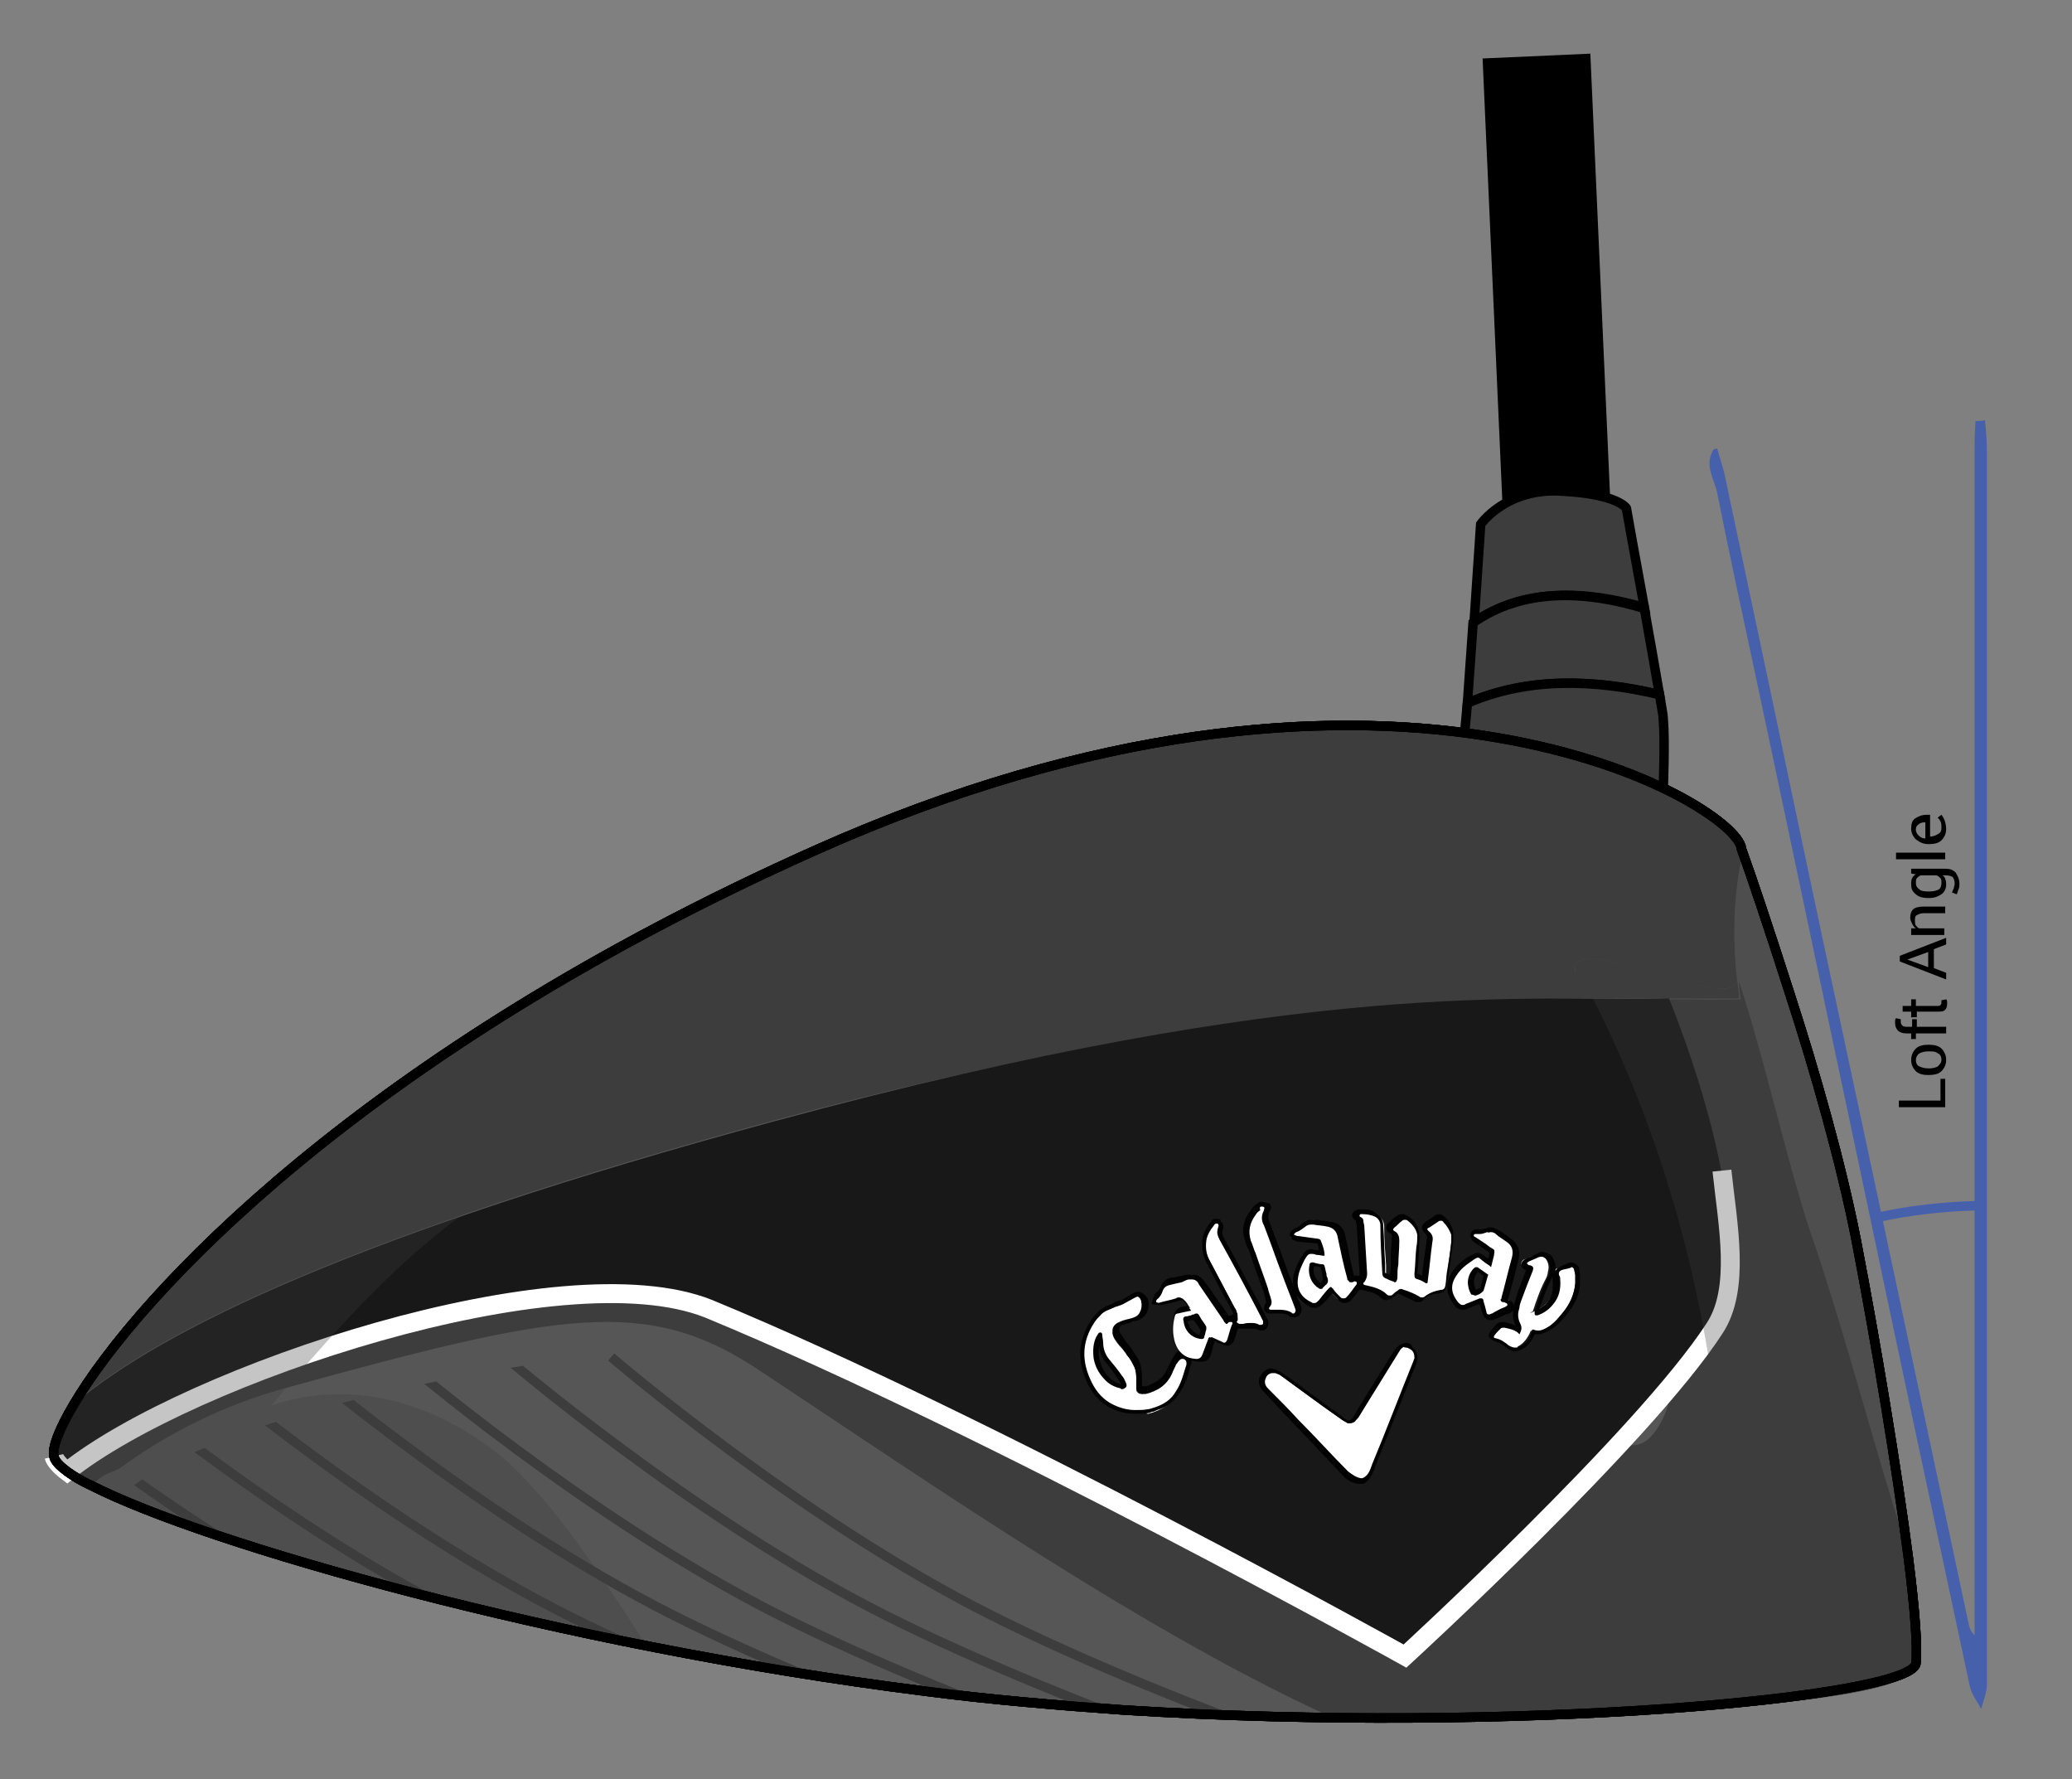 <?xml version="1.0" encoding="utf-8"?>
<!-- Generator: Adobe Illustrator 26.2.1, SVG Export Plug-In . SVG Version: 6.00 Build 0)  -->
<svg version="1.1" id="Layer_1" xmlns="http://www.w3.org/2000/svg" xmlns:xlink="http://www.w3.org/1999/xlink" x="0px" y="0px"
	 viewBox="0 0 219 188" enable-background="new 0 0 219 188" xml:space="preserve">
<rect x="0" y="0" width="219" height="188" fill="#808080" stroke="none"/>
<path fill="#565656" stroke="#000000" stroke-miterlimit="10" d="M201.7,164.6c-1.2-9.3-3.4-22.6-5.5-33.5c-1.6-8.2-4.4-18-7-26
	c-2.3-7.2-4.3-13.1-5-15c-0.2-0.5-0.2-0.7-0.2-0.7c-1.8-5.2-38.3-26.1-97.7,0.4c-48,21.4-71.7,47.1-78.5,58.6
	c-1.6,2.7-2.3,4.6-2.1,5.5c0.1,0.5,0.6,1,1.4,1.6c0.7,0.5,1.5,1,2.6,1.5c12,6.1,49.2,16.8,88,21.7c6.9,0.9,14,1.5,21.1,2
	c41.3,2.6,83-1.3,83.7-4.9C202.7,174.2,202.4,170.1,201.7,164.6z"/>
<g>
	<rect x="157.8" y="5.9" transform="matrix(0.999 -4.456705e-02 4.456705e-02 0.999 -1.203 7.317)" width="11.4" height="49.5"/>
</g>
<path fill="#3D3D3D" stroke="#000000" stroke-miterlimit="10" d="M173.8,64.2c-1-5.4-1.9-10.5-1.9-10.5s-0.9-1.5-6.8-1.8
	c-5.9-0.4-8.6,3.5-8.6,3.5l-0.7,10.4C161,62.1,167.6,62.4,173.8,64.2z"/>
<path fill="#3D3D3D" stroke="#000000" stroke-miterlimit="10" d="M175.4,73.4c-0.4-2.3-1-5.8-1.6-9.1c-6.2-1.9-12.8-2.2-18.1,1.5
	l-0.6,8.5C161.6,71.5,168.6,71.8,175.4,73.4z"/>
<path fill="#3D3D3D" stroke="#000000" stroke-miterlimit="10" d="M175.8,83.2c0,0,0.2-4.8,0-7.2c0-0.4-0.2-1.4-0.4-2.6
	c-6.8-1.6-13.8-1.9-20.3,0.9l-0.3,3.2"/>
<g>
	<g id="XMLID_00000007403855278743258850000013375737790442195644_">
		<g>
			<path fill="#565656" d="M196.2,131.2c2.1,10.9,4.3,24.1,5.5,33.5c-3.6-10.9-6.3-21.7-10-32.9c-2.7-7.5-5.1-19.1-8.1-28.1
				c-0.5-4.5-0.4-9,0.6-13.5c0.7,1.9,2.7,7.8,5,15C191.8,113.2,194.6,123,196.2,131.2z"/>
			<path fill="#3D3D3D" d="M184,89.4c0,0,0.1,0.2,0.2,0.7c-1,4.4-1.1,9-0.6,13.5c-0.5,3.5-16.9-4.9-17.1-1.4c-0.1,1,0,2.1,0.1,3.3
				c-17.5,0.2-44.4,2-84.8,12.9c-43.9,11.9-64.7,22-74,29.9c6.8-11.5,30.5-37.2,78.5-58.6C145.7,63.3,182.2,84.2,184,89.4z"/>
			<path fill="#3D3D3D" d="M166.5,102.2c0.3-3.5,16.7,4.9,17.1,1.4c0.1,0.6,0.2,1.3,0.2,1.9c-4.3,0.1-10-0.1-17.3,0
				C166.4,104.3,166.4,103.2,166.5,102.2z"/>
			<path fill="#3D3D3D" d="M7.1,155.5c12.9-10.3,52.3-23.4,67.8-17.1c29.8,12.3,35.5-12.4,68.7-13.4c14.2-0.5,25.3,37.3,31.9,25.4
				c5.2-9.1-7.2-32.5-8.8-44.8c7.3-0.1,12.9,0.1,17.3,0c-0.1-0.6-0.2-1.3-0.2-1.9c3,9.1,5.4,20.6,8.1,28.1c3.7,11.1,6.4,22,10,32.9
				c0.7,5.5,1,9.6,0.7,11.2c-0.6,3.6-19.6,5.3-60.9,6c-20.3-9.1-43-24.9-61.6-37.2c-11.8-7.8-21-6-50,2c-6.5,1.8-12.3,4.7-17.5,8.5
				c-0.8,0.4-2.4,0.8-2.8,1.9C8.6,156.5,7.7,155.9,7.1,155.5z"/>
		</g>
	</g>
</g>
<g id="qwrKgw.tif">
	<g>
		<path fill="#4660AC" d="M181.5,47.4c0.3,1.1,0.7,2.2,0.9,3.3c1.7,8,3.4,16.1,5.1,24.1c3.5,16.8,7.1,33.6,10.7,50.4
			c3.3,15.5,6.6,31,9.9,46.5c0.1,0.4,0.2,0.7,0.6,1.1c0-0.6,0-1.1,0-1.7c0-40.8,0-81.6,0-122.4c0-1.4,0-2.8,0.1-4.2
			c0.3,0,0.7,0,1-0.1c0.1,1,0.2,2.1,0.2,3.1c0,0.6,0,1.2,0,1.9c0,42.9,0,85.7,0,128.6c0,0.9-0.4,1.8-0.6,2.6c-0.4-0.8-1-1.5-1.2-2.4
			c-4-18.7-8-37.4-11.9-56c-3.6-16.9-7.1-33.7-10.7-50.6c-1.4-6.5-2.8-13-4.1-19.5c-0.3-1.5-1.4-2.9-0.4-4.6
			C181.1,47.5,181.3,47.4,181.5,47.4z"/>
	</g>
</g>
<path fill="#181818" d="M74.8,138.3c29.8,12.3,73.6,36.7,73.6,36.7s26.1-22.8,32.7-34.6c5.7-9.9-4.4-34.1-4.7-34.9
	c-14.9,0.4-37.5-2.5-94.6,13c-43.9,11.9-64.7,22-74,29.9c-1.6,2.7-2.3,4.6-2.1,5.5c0.1,0.4,0.6,1,1.4,1.6
	C19.9,145.2,59.4,132.1,74.8,138.3z"/>
<path fill="none" stroke="#FFFFFF" stroke-width="2" stroke-miterlimit="10" d="M5.7,153.9c0.1,0.4,0.6,1,1.4,1.6
	c12.9-10.3,52.3-23.4,67.8-17.2c29.8,12.3,73.6,36.7,73.6,36.7s25.3-23.2,32.7-34.6c2.8-4.2,1.4-11,0.8-16.7"/>
<g id="TYgfWW.tif_00000074403073491969967950000002321509596322494142_">
	<g>
		<g>
			<path fill="#FFFFFF" d="M143.7,156.5c-0.7-0.1-1.1-0.5-1.4-0.8l-8.5-8.8c-0.4-0.4-0.5-0.9-0.3-1.4c0.2-0.4,0.5-0.6,0.9-0.6
				c0.1,0,0.2,0,0.4,0.1s0.3,0.2,0.5,0.3l6.5,4.7c0.1,0.1,0.3,0.2,0.5,0.3c0.1,0.1,0.2,0.1,0.3,0.1c0.2,0,0.3-0.1,0.5-0.2
				c0.1-0.1,0.2-0.3,0.3-0.4l1.4-2.3c0.9-1.5,1.8-3,2.8-4.5c0.2-0.2,0.4-0.5,0.6-0.6c0.1-0.1,0.3-0.1,0.5-0.1s0.4,0.1,0.6,0.2
				c0.4,0.3,0.5,0.7,0.4,1.1c0,0.1-0.1,0.3-0.1,0.4l-4.4,11l-0.1,0.3c-0.2,0.5-0.5,1-1,1.3l0,0L143.7,156.5L143.7,156.5z"/>
			<path fill="#020202" d="M148.6,142.4c0.2,0,0.3,0.1,0.5,0.2c0.3,0.2,0.4,0.5,0.4,0.9c0,0.1-0.1,0.2-0.1,0.3
				c-1.5,3.7-2.9,7.4-4.4,11c0,0.1-0.1,0.2-0.1,0.3c-0.2,0.5-0.4,0.9-0.9,1.1c-0.1,0-0.2,0-0.2,0c-0.5-0.1-0.9-0.4-1.3-0.7
				c-1.8-1.8-3.5-3.7-5.3-5.5c-1-1.1-2.1-2.2-3.2-3.3c-0.3-0.3-0.4-0.7-0.2-1.1c0.1-0.3,0.4-0.5,0.7-0.5c0.1,0,0.2,0,0.3,0
				c0.2,0.1,0.3,0.1,0.5,0.2c2.2,1.6,4.3,3.2,6.5,4.7c0.2,0.1,0.3,0.2,0.5,0.3c0.1,0.1,0.3,0.1,0.4,0.1c0.2,0,0.5-0.1,0.6-0.3
				c0.1-0.1,0.3-0.3,0.4-0.5c1.4-2.3,2.8-4.5,4.2-6.8c0.1-0.2,0.3-0.4,0.5-0.5C148.4,142.4,148.5,142.4,148.6,142.4 M148.6,141.9
				L148.6,141.9c-0.2,0-0.4,0.1-0.6,0.2c-0.3,0.2-0.5,0.4-0.7,0.7c-0.9,1.5-1.9,3-2.8,4.5l-1.4,2.3c-0.1,0.2-0.2,0.3-0.3,0.4
				c-0.1,0.1-0.2,0.1-0.3,0.1s-0.1,0-0.2-0.1c-0.1-0.1-0.3-0.1-0.4-0.3l-2.9-2.1c-1.2-0.9-2.4-1.8-3.6-2.6c-0.2-0.1-0.4-0.2-0.6-0.3
				c-0.1,0-0.3-0.1-0.4-0.1c-0.5,0-0.9,0.3-1.2,0.8c-0.3,0.6-0.1,1.2,0.3,1.6l1.5,1.6l1.6,1.7l2.2,2.3c1,1.1,2.1,2.2,3.1,3.3
				c0.4,0.4,0.9,0.8,1.6,0.9h0.1h0.1h0.2h0.1h0.1c0.6-0.3,0.9-0.9,1.1-1.4c0.1-0.1,0.1-0.2,0.1-0.3l4.4-11c0-0.1,0.1-0.3,0.1-0.4
				c0.1-0.5-0.1-1-0.5-1.3C149.2,142,148.9,141.9,148.6,141.9L148.6,141.9z"/>
		</g>
		<g>
			<path fill="#FFFFFF" d="M160.1,142.7c-0.3,0-0.5-0.1-0.8-0.3c-0.5-0.4-1-0.7-1.4-0.8c-0.1,0-0.3-0.1-0.3-0.2c0-0.1,0-0.2,0.1-0.3
				c0.2-0.3,0.4-0.5,0.7-0.8c0.1-0.1,0.4-0.2,0.4-0.2h0.1c0.4,0.1,1,0.2,1.4,0.6c0.1-0.2,0.1-0.4,0-0.6c-0.3-0.5-0.3-1.1-0.2-1.9
				c0.1-0.3,0.1-0.5,0.2-0.8c0.3-0.7,1.2-3.1,1.2-3.1c0.1-0.2,0-0.2,0-0.2s0,0-0.2-0.1h-0.1l-0.1-0.1c-0.1-0.1-0.3-0.2-0.3-0.4
				s0.2-0.4,0.3-0.4c0.2-0.1,0.3-0.1,0.5-0.2l0.8-0.3c0.1,0,0.2-0.1,0.3-0.1c0.2,0,0.4,0.1,0.5,0.3c0.4,0.4,0.6,1,0.4,1.6
				c0,0.2-0.1,0.5-0.2,0.7c-0.6,1.1-1,2.3-1.4,3.5l-0.3,0.1h0.2c0.7-0.3,1.2-0.6,1.6-1c0.6-0.7,0.8-1.5,0.7-2.6c0-0.1,0-0.1,0-0.2
				v-0.1c-0.1-0.5,0.1-0.7,0.5-0.8l0.2-0.1c0.2-0.1,0.4-0.1,0.6-0.2c0.1,0,0.2-0.1,0.3-0.1c0.2,0,0.4,0.1,0.5,0.3l0,0l0.2,0.8v0.3
				c0,0.2,0,0.4,0,0.6c-0.1,1.1-0.5,2.2-1.4,3.2c-0.4,0.5-0.9,1.1-1.6,1.5c-0.4,0.3-0.9,0.4-1.3,0.4c-0.1,0-0.3,0-0.4-0.1
				c-0.3,0.8-0.8,1.4-1.4,1.7C160.4,142.7,160.2,142.7,160.1,142.7z"/>
			<path fill="#020202" d="M163,132.8c0.1,0,0.2,0.1,0.4,0.2c0.4,0.4,0.5,0.9,0.4,1.4c0,0.2-0.1,0.4-0.2,0.6c-0.6,1.2-1,2.4-1.4,3.6
				v0.1c0,0.2,0,0.3,0.2,0.3h0.1c0.6-0.2,1.2-0.6,1.6-1.1c0.7-0.8,0.9-1.7,0.8-2.8c0-0.1,0-0.2-0.1-0.3c-0.1-0.3,0-0.5,0.3-0.6
				s0.5-0.1,0.8-0.2c0.1,0,0.2-0.1,0.2-0.1c0.1,0,0.2,0.1,0.3,0.2c0,0.2,0.1,0.5,0.1,0.7c0,0.3,0,0.5,0,0.8
				c-0.1,1.2-0.6,2.2-1.3,3.1c-0.5,0.6-0.9,1.1-1.5,1.5c-0.4,0.2-0.7,0.4-1.1,0.4c-0.1,0-0.3,0-0.5-0.1c0,0,0,0-0.1,0
				s-0.1,0.1-0.1,0.2c-0.2,0.7-0.6,1.3-1.3,1.6c-0.2,0.1-0.3,0.1-0.5,0.1s-0.4-0.1-0.6-0.2c-0.5-0.4-0.9-0.7-1.5-0.8
				c-0.1,0-0.1-0.1-0.1-0.2c0.2-0.3,0.4-0.5,0.7-0.8c0.1-0.1,0.2-0.1,0.3-0.1h0.1c0.5,0.1,1,0.2,1.4,0.5c0.1,0.1,0.1,0.1,0.2,0.2
				c0.2-0.4,0.3-0.7,0.1-1.1c-0.3-0.6-0.3-1.1-0.1-1.7c0-0.3,0.1-0.5,0.2-0.8c0.4-1.1,0.8-2.1,1.2-3.1c0.1-0.3,0.1-0.5-0.3-0.6
				c0,0,0,0-0.1,0c-0.1-0.1-0.2-0.1-0.2-0.2c0-0.1,0.1-0.1,0.2-0.2c0.2-0.1,0.5-0.2,0.7-0.3s0.4-0.2,0.6-0.2
				C162.8,132.8,162.9,132.8,163,132.8 M163,132.3c-0.1,0-0.3,0-0.4,0.1l-0.4,0.2l-0.2,0.1l-0.2,0.1c-0.2,0.1-0.4,0.1-0.5,0.2
				c-0.2,0.1-0.5,0.3-0.5,0.6s0.2,0.5,0.3,0.5l0.1,0.1h0.1L161,135c-0.3,0.8-0.6,1.5-0.8,2.3c-0.1,0.3-0.2,0.6-0.2,0.8
				c-0.1,0.5-0.2,1.3,0.2,2l0,0c-0.4-0.2-0.8-0.3-1.2-0.4c-0.1,0-0.1,0-0.2,0c-0.1,0-0.4,0-0.6,0.2c-0.3,0.3-0.5,0.6-0.7,0.8
				c-0.1,0.2-0.2,0.4-0.1,0.6c0.1,0.2,0.3,0.3,0.5,0.4c0.4,0.1,0.8,0.3,1.3,0.7c0.3,0.2,0.6,0.4,0.9,0.4c0.2,0,0.5-0.1,0.7-0.2
				c0.7-0.3,1.1-0.9,1.4-1.6c0.1,0,0.2,0,0.3,0c0.5,0,0.9-0.2,1.4-0.5c0.7-0.4,1.2-1,1.7-1.6c0.9-1.1,1.4-2.2,1.4-3.4
				c0-0.2,0-0.4,0-0.6v-0.2l0,0l0,0l-0.1-0.7v-0.1l-0.1-0.1c-0.3-0.3-0.5-0.4-0.7-0.4c-0.1,0-0.3,0-0.4,0.1
				c-0.2,0.1-0.3,0.1-0.5,0.2l-0.2,0.1c-0.3,0.1-0.5,0.3-0.6,0.5c0.1-0.6-0.1-1.2-0.5-1.7C163.5,132.4,163.2,132.3,163,132.3
				L163,132.3z M162.7,138.3c0.4-1,0.7-2.1,1.2-3c0.1-0.2,0.2-0.4,0.2-0.5c0,0.1,0,0.2,0,0.3v0.1c0,0.1,0,0.1,0,0.2
				c0.1,1-0.1,1.7-0.7,2.4C163.3,137.9,163,138.1,162.7,138.3L162.7,138.3z"/>
		</g>
		<g>
			<path fill="#FFFFFF" d="M150.1,137.4c-0.2,0-0.3-0.1-0.4-0.1c-0.5-0.3-1-0.5-1.6-0.7c0,0-0.1,0-0.2,0c-0.1,0-0.2,0-0.3,0.1
				c-0.2,0.1-0.4,0.3-0.5,0.4c-0.1,0.1-0.3,0.2-0.4,0.2c-0.2,0-0.3-0.1-0.4-0.2c-0.6-0.6-1.3-0.7-2.1-0.9c-0.2,0-0.4-0.1-0.4-0.3
				c-0.1-0.2,0-0.4,0.1-0.5c0.2-0.2,0.3-0.4,0.3-0.8c-0.1-1.1-0.2-2.1-0.2-3.2l-0.1-1.8c0-0.2-0.1-0.4-0.1-0.6
				c0-0.2-0.1-0.2-0.1-0.2c-0.2-0.1-0.3-0.3-0.3-0.4v-0.1l0.1-0.1c0,0,0.1-0.1,0.3-0.1c0.1,0,0.2,0,0.4,0c0.4,0,1,0,1.5,0.4
				c0.4,0.3,0.6,0.6,0.6,1.1c0,1.4,0.1,2.7,0.2,4.1v0.8c0,0.3,0.1,0.3,0.2,0.3c0.2,0,0.3,0.1,0.5,0.2l0.2,0.1c0.1,0,0.1,0,0.1,0V135
				c0-0.5,0-1,0.1-1.5v-0.9c0-0.5,0.1-1,0.1-1.6c0-0.4-0.1-0.6-0.4-0.8c-0.2-0.1-0.2-0.3-0.3-0.4c0-0.1,0-0.2,0.2-0.4
				c0.3-0.2,0.5-0.5,0.8-0.7c0.1-0.1,0.3-0.2,0.4-0.2c0.2,0,0.3,0.1,0.4,0.2c0.7,0.5,1,1,1.1,1.7c0,0.3,0,0.6,0,0.9v0.3l-0.2,2.8
				c0,0.3,0,0.3,0.2,0.4l0.7,0.3l0.5-4.1c0-0.4,0-0.7-0.3-0.9c-0.1-0.1-0.2-0.2-0.2-0.4s0.2-0.3,0.3-0.4l0.9-0.6
				c0.1-0.1,0.2-0.1,0.4-0.1s0.3,0.1,0.4,0.2c0.5,0.4,0.7,0.9,0.8,1.4v0.3c0,0.2,0,0.4,0,0.6c-0.1,1.2-0.3,2.3-0.5,3.5l-0.1,1.1
				c-0.1,0.5-0.2,0.6-0.7,0.7c-0.6,0.1-1.1,0.3-1.6,0.7C150.5,137.3,150.3,137.4,150.1,137.4z"/>
			<path fill="#020202" d="M144,128.3c0.5,0,1,0.1,1.4,0.3c0.3,0.2,0.5,0.5,0.5,0.9c0,1.7,0.1,3.3,0.2,5c0,0.3,0.1,0.5,0.4,0.6
				c0.2,0.1,0.4,0.2,0.7,0.3c0.1,0,0.2,0.1,0.2,0.1c0.2,0,0.2-0.1,0.3-0.4c0-0.5,0-1,0.1-1.5c0-0.8,0.1-1.6,0.1-2.5
				c0-0.4-0.1-0.8-0.5-1c-0.2-0.1-0.2-0.2,0-0.4c0.3-0.2,0.5-0.5,0.8-0.7c0.1-0.1,0.2-0.1,0.3-0.1s0.2,0,0.3,0.1
				c0.5,0.4,0.9,0.9,1,1.5c0,0.4,0,0.8-0.1,1.3c-0.1,0.9-0.1,1.8-0.2,2.8c0,0.4,0,0.5,0.4,0.6c0.3,0.1,0.5,0.2,0.8,0.4h0.1
				c0.1,0,0.1-0.1,0.1-0.2c0.2-1.4,0.3-2.8,0.5-4.2c0.1-0.4,0-0.8-0.4-1.1c-0.2-0.2-0.2-0.3,0.1-0.4c0.3-0.2,0.6-0.4,0.9-0.6
				c0.1-0.1,0.2-0.1,0.3-0.1s0.2,0,0.3,0.2c0.4,0.4,0.6,0.8,0.8,1.3c0,0.3,0,0.6,0,0.8c-0.2,1.5-0.4,3-0.6,4.6
				c0,0.3-0.1,0.4-0.5,0.4c-0.6,0.1-1.2,0.3-1.7,0.7c-0.1,0.1-0.2,0.1-0.3,0.1s-0.2,0-0.3-0.1c-0.5-0.3-1-0.5-1.6-0.7
				c-0.1,0-0.2-0.1-0.3-0.1c-0.2,0-0.3,0.1-0.4,0.2c-0.2,0.1-0.4,0.3-0.5,0.4c-0.1,0.1-0.2,0.1-0.3,0.1s-0.2,0-0.3-0.1
				c-0.6-0.6-1.4-0.8-2.3-1c-0.1,0-0.2-0.1-0.2-0.1c0-0.1,0-0.2,0.1-0.2c0.2-0.3,0.3-0.6,0.3-0.9c-0.1-1.7-0.2-3.3-0.3-5
				c0-0.2-0.1-0.4-0.1-0.6c0-0.2-0.1-0.3-0.3-0.4c-0.1,0-0.1-0.1-0.1-0.2l0.1-0.1C143.8,128.3,143.9,128.3,144,128.3 M144,127.8
				c-0.1,0-0.2,0-0.4,0s-0.4,0.2-0.5,0.2c-0.1,0.2-0.2,0.3-0.2,0.4c0,0.2,0.2,0.5,0.4,0.6l0,0c0,0.2,0.1,0.3,0.1,0.5
				c0,0.6,0.1,1.2,0.1,1.8c0.1,1.1,0.1,2.2,0.2,3.2c0,0.2,0,0.4-0.2,0.6c-0.1,0.1-0.3,0.5-0.2,0.8c0.1,0.2,0.3,0.4,0.6,0.4
				c0.8,0.2,1.5,0.3,2,0.8c0.2,0.2,0.5,0.3,0.6,0.3c0.2,0,0.4-0.1,0.6-0.2c0.2-0.1,0.4-0.3,0.5-0.4c0.1,0,0.1-0.1,0.1-0.1s0,0,0.1,0
				c0.6,0.3,1.1,0.5,1.5,0.7c0.2,0.1,0.3,0.2,0.6,0.2s0.5-0.1,0.6-0.3c0.4-0.4,0.9-0.6,1.5-0.6c0.6-0.1,0.8-0.3,0.9-0.9l0.2-1.1
				c0.2-1.2,0.3-2.3,0.5-3.5c0-0.2,0-0.4,0-0.6c0-0.1,0-0.2,0-0.3v-0.1v-0.1c-0.2-0.6-0.4-1.1-0.9-1.5c-0.1-0.1-0.3-0.3-0.6-0.3
				c-0.2,0-0.4,0.1-0.5,0.2l-0.6,0.4l-0.3,0.2c-0.1,0.1-0.4,0.3-0.4,0.6s0.2,0.5,0.3,0.6c0.2,0.2,0.3,0.4,0.2,0.7l-0.3,2.1l-0.2,1.7
				c-0.1,0-0.1-0.1-0.2-0.1l-0.2-0.1h-0.1v-0.1l0.1-1l0.1-1.8c0-0.1,0-0.2,0-0.3c0-0.3,0.1-0.6,0-1c-0.1-0.8-0.4-1.4-1.2-1.9
				c-0.2-0.1-0.3-0.2-0.6-0.2s-0.4,0.1-0.6,0.2c-0.3,0.2-0.5,0.4-0.8,0.7c-0.3,0.2-0.3,0.5-0.3,0.6s0.1,0.4,0.4,0.5
				c0.2,0.1,0.3,0.2,0.2,0.6c0,0.5-0.1,1.1-0.1,1.6v0.9c0,0.4,0,0.8-0.1,1.2v0.1l0,0c-0.2-0.1-0.3-0.1-0.5-0.2l0,0c0,0,0,0,0-0.1
				v-0.9c-0.1-1.3-0.1-2.7-0.2-4c0-0.6-0.3-1-0.8-1.3C145,127.8,144.4,127.8,144,127.8L144,127.8z"/>
		</g>
		<g>
			<path fill="#FFFFFF" d="M119.9,149.3c-0.9,0-1.7-0.2-2.5-0.6c-1-0.5-1.7-1.3-2.3-2.4c-1.2-2.3-1.1-4.5,0.3-6.6
				c0.2-0.2,0.3-0.4,0.5-0.6l0.1-0.1c0.4-0.4,0.9-0.6,1.4-0.8l0.2-0.1c0.1-0.1,0.3-0.1,0.4-0.1c0.2-0.1,0.4-0.1,0.6-0.2
				c0.4-0.2,0.7-0.4,1-0.6c0.2-0.1,0.3-0.2,0.5-0.2s0.4,0.1,0.6,0.6c0.1,0.6,0.1,1.1-0.2,1.5c-0.3,0.4-0.7,0.6-1,0.6l-0.3,0.1
				c-0.4,0.1-0.7,0.2-1,0.3c-0.4,0.2-0.6,0.5-0.6,0.8c0,0.2,0.1,0.4,0.2,0.6c0.2,0.3,0.4,0.6,0.7,0.9c0.2,0.2,0.3,0.4,0.5,0.6
				l0.1,0.2c0.3,0.3,0.5,0.7,0.7,1.1c0.4,0.6,0.3,1.4,0.3,2v0.2c0,0.1,0,0.1,0,0.2c0,0.2,0,0.3,0.1,0.4c0.1,0.1,0.2,0.2,0.4,0.2
				c0.1,0,0.1,0,0.2,0c0.4-0.1,0.8-0.3,1.2-0.5c0.6-0.3,1.1-0.8,1.4-1.6l0.2-0.4c0.1-0.2,0.2-0.4,0.3-0.6c0.1-0.2,0.2-0.3,0.3-0.5
				c0.1-0.2,0.3-0.3,0.5-0.3c0.1,0,0.2,0,0.3,0.1c0.3,0.1,0.5,0.3,0.5,0.7c0,0.1,0,0.2,0,0.3l-0.1,0.3c-0.3,0.9-0.5,1.7-1,2.5
				c-0.5,0.9-1.3,1.5-2.4,1.9c-0.2,0.1-0.4,0.1-0.6,0.2h-0.1C120.8,149.2,120.3,149.3,119.9,149.3z M116.4,141.3
				c-0.1,0.1-0.1,0.1-0.1,0.2c-0.3,0.6-0.4,1.3-0.3,2.2c0.2,1,0.7,1.7,1.4,2.3c0.4,0.3,0.8,0.5,1.2,0.6c0,0,0,0,0.1,0s0.2,0,0.2-0.1
				c0,0,0.1-0.1,0-0.2l-0.1-0.2c-0.1-0.2-0.2-0.3-0.3-0.5c-0.4-0.6-0.9-1.2-1.4-1.8s-0.7-1.2-0.6-1.9
				C116.5,141.7,116.4,141.5,116.4,141.3z"/>
			<path fill="#020202" d="M120.3,137c0.1,0,0.2,0.1,0.3,0.4c0.1,0.5,0.1,0.9-0.2,1.4c-0.2,0.3-0.5,0.4-0.8,0.5
				c-0.4,0.1-0.9,0.2-1.3,0.4c-0.5,0.2-0.8,0.6-0.7,1.1c0,0.2,0.1,0.5,0.3,0.7c0.4,0.5,0.8,1,1.1,1.5c0.3,0.4,0.6,0.8,0.8,1.2
				c0.3,0.6,0.3,1.2,0.3,1.9c0,0.1,0,0.2,0,0.4c0,0.5,0.3,0.8,0.8,0.8c0.1,0,0.1,0,0.2,0c0.5-0.1,0.9-0.3,1.3-0.5
				c0.7-0.4,1.2-1,1.5-1.7c0.1-0.3,0.3-0.6,0.4-0.9c0.1-0.1,0.2-0.3,0.3-0.4c0.1-0.1,0.2-0.2,0.3-0.2c0.1,0,0.1,0,0.2,0
				c0.2,0.1,0.3,0.2,0.3,0.4c0,0.1,0,0.2,0,0.2c-0.3,0.9-0.5,1.9-1.1,2.8c-0.5,0.9-1.3,1.4-2.2,1.7c-0.3,0.1-0.6,0.2-0.7,0.2
				c-0.5,0.1-0.9,0.1-1.4,0.1c-0.8,0-1.6-0.2-2.4-0.6c-1-0.5-1.7-1.3-2.2-2.3c-1.1-2.2-1.1-4.3,0.3-6.4c0.2-0.3,0.4-0.5,0.6-0.7
				c0.4-0.5,1-0.6,1.6-0.9c0.3-0.1,0.7-0.2,1-0.4c0.4-0.2,0.7-0.4,1.1-0.6C120,137.1,120.2,137,120.3,137 M118.6,146.8
				c0.1,0,0.3-0.1,0.4-0.2c0.1-0.1,0.1-0.3,0-0.5s-0.2-0.5-0.4-0.7c-0.4-0.6-0.9-1.2-1.4-1.8c-0.4-0.5-0.6-1.1-0.6-1.7
				c0-0.3-0.1-0.6-0.1-0.9c0-0.1-0.1-0.2-0.2-0.2s-0.1,0-0.2,0.1s-0.1,0.2-0.2,0.3c-0.4,0.8-0.4,1.6-0.3,2.4c0.2,1,0.7,1.8,1.5,2.5
				c0.4,0.3,0.8,0.5,1.3,0.6C118.5,146.8,118.6,146.8,118.6,146.8 M120.3,136.5c-0.2,0-0.4,0.1-0.6,0.2c-0.4,0.2-0.7,0.4-1,0.6
				c-0.2,0.1-0.4,0.1-0.6,0.2c-0.1,0-0.3,0.1-0.4,0.2l-0.2,0.1c-0.5,0.2-1.1,0.4-1.5,0.9l-0.1,0.1c-0.2,0.2-0.4,0.4-0.5,0.6
				c-1.5,2.2-1.6,4.5-0.4,6.9c0.6,1.2,1.4,2,2.4,2.5c0.8,0.4,1.7,0.6,2.6,0.6c0.5,0,1,0,1.5-0.1l0.2-0.1c0.2,0,0.4-0.1,0.6-0.2
				c1.1-0.3,1.9-1,2.5-2c0.5-0.8,0.8-1.7,1-2.6l0.1-0.3c0-0.1,0.1-0.3,0-0.4c0-0.4-0.3-0.7-0.6-0.9c-0.1,0-0.2-0.1-0.4-0.1
				c-0.3,0-0.5,0.1-0.7,0.4c-0.1,0.2-0.2,0.3-0.3,0.5c-0.1,0.2-0.2,0.4-0.3,0.6c-0.1,0.1-0.1,0.2-0.2,0.4c-0.3,0.7-0.7,1.1-1.2,1.4
				l0,0c-0.4,0.2-0.7,0.4-1.1,0.5H121c-0.1,0-0.2,0-0.3-0.1c0,0,0-0.1,0-0.2c0-0.1,0-0.2,0-0.2v-0.1c0-0.7,0-1.4-0.3-2.1
				c-0.2-0.4-0.5-0.8-0.7-1.1l-0.1-0.2c-0.2-0.2-0.3-0.4-0.5-0.6c-0.2-0.3-0.4-0.6-0.6-0.9c-0.1-0.1-0.2-0.3-0.2-0.5
				c0-0.3,0.2-0.5,0.4-0.5c0.3-0.1,0.7-0.2,1-0.3l0.3-0.1c0.5-0.1,0.9-0.4,1.1-0.7c0.3-0.5,0.4-1.1,0.2-1.7
				C120.9,136.6,120.4,136.5,120.3,136.5L120.3,136.5z M118.5,146.3c-0.3-0.1-0.7-0.3-1-0.5c-0.7-0.6-1.1-1.3-1.3-2.2
				c-0.1-0.5-0.1-1,0-1.4c0,0.6,0.2,1.2,0.7,1.8c0.4,0.5,0.9,1.1,1.3,1.8C118.3,145.9,118.4,146.1,118.5,146.3L118.5,146.3
				L118.5,146.3z"/>
		</g>
		<g>
			<path fill="#FFFFFF" d="M157.4,139.2c-0.2,0-0.4-0.1-0.6-0.5c-0.1-0.4-0.2-0.8-0.3-1.2c0-0.1,0-0.1,0-0.1l-0.9,0.4l-0.7,0.3
				c-0.2,0.1-0.3,0.1-0.4,0.1c-0.3,0-0.5-0.1-0.7-0.4c-0.8-1.1-0.9-2.1-0.2-3.2c0.4-0.6,0.9-1,1.6-1.5c0.4-0.3,0.6-0.4,0.9-0.4
				c0.2,0,0.4,0.1,0.5,0.3c0.1,0.1,0.2,0.1,0.3,0.2c0.2,0.1,0.3,0.2,0.5,0.3l0,0c0.1-0.3,0.1-0.5,0.2-0.7c0-0.2,0.1-0.4,0.1-0.5
				l-1-0.7c-0.3-0.2-0.6-0.4-0.9-0.6c-0.1-0.1-0.3-0.3-0.2-0.5c0-0.2,0.2-0.4,0.4-0.4l0,0h0.1c0.1,0,0.2,0,0.3,0
				c0.2,0,0.4,0,0.7-0.2c0.2-0.1,0.3-0.1,0.5-0.1c0.3,0,0.5,0.1,0.7,0.3s0.5,0.4,0.7,0.5c0.1,0.1,0.3,0.2,0.4,0.3
				c0.7,0.5,0.9,1.1,0.7,1.9L159,137c0,0.1,0,0.1,0,0.2c0.1,0,0.2,0,0.3,0.1c0.2,0.1,0.4,0.2,0.4,0.4c0.1,0.2,0,0.4-0.3,0.6
				c-0.5,0.2-0.9,0.4-1.3,0.6l-0.2,0.1C157.7,139.2,157.6,139.2,157.4,139.2z M156.1,134.1L156.1,134.1c-0.7,0.8-0.7,1.7-0.2,2.5
				c0.3-0.1,0.6-0.2,0.8-0.3c0.1-0.4,0.2-0.8,0.3-1.3l0.1-0.2l-0.8-0.6C156.2,134.1,156.1,134.1,156.1,134.1z"/>
			<path fill="#020202" d="M157.6,130.2c0.2,0,0.4,0.1,0.5,0.2c0.3,0.3,0.7,0.5,1.1,0.8c0.6,0.4,0.8,0.9,0.6,1.7
				c-0.4,1.4-0.7,2.8-1.1,4.2c0,0.1,0,0.2-0.1,0.2c0,0.2,0.1,0.3,0.3,0.3h0.1c0.1,0.1,0.3,0.1,0.3,0.2c0.1,0.2-0.1,0.2-0.2,0.3
				c-0.5,0.2-0.9,0.4-1.4,0.7c-0.1,0-0.2,0.1-0.3,0.1c-0.2,0-0.3-0.1-0.3-0.3c-0.1-0.4-0.2-0.8-0.3-1.1c0-0.2-0.1-0.3-0.2-0.3
				c-0.1,0-0.1,0-0.2,0c-0.5,0.2-1,0.4-1.5,0.6c-0.1,0.1-0.2,0.1-0.3,0.1c-0.2,0-0.3-0.1-0.5-0.3c-0.7-0.9-0.9-1.8-0.1-2.9
				c0.4-0.6,0.9-1,1.5-1.4c0.4-0.3,0.6-0.4,0.7-0.4c0.2,0,0.3,0.2,0.6,0.4c0.2,0.2,0.5,0.3,0.8,0.6c0.1-0.4,0.2-0.8,0.3-1.2
				c0.1-0.7,0.1-0.6-0.4-0.9c-0.5-0.4-1-0.7-1.6-1.1c-0.1,0-0.2-0.2-0.1-0.2c0-0.1,0.1-0.1,0.2-0.1h0.1c0.1,0,0.2,0,0.3,0
				c0.3,0,0.5-0.1,0.8-0.2C157.3,130.3,157.4,130.2,157.6,130.2 M155.9,136.9h0.1c0.3-0.1,0.5-0.2,0.7-0.4l0.1-0.1
				c0.2-0.6,0.3-1.1,0.5-1.7c-0.3-0.2-0.7-0.5-1-0.7c-0.1-0.1-0.2-0.1-0.3-0.1s-0.2,0.1-0.3,0.2c-0.7,0.8-0.7,1.8-0.2,2.7
				C155.7,136.8,155.8,136.9,155.9,136.9 M157.6,129.7c-0.2,0-0.4,0-0.5,0.1c-0.3,0.1-0.5,0.1-0.6,0.1s-0.1,0-0.2,0
				c-0.1,0-0.1,0-0.2,0c-0.4,0-0.6,0.2-0.7,0.6c0,0.3,0.2,0.6,0.3,0.7c0.3,0.2,0.6,0.4,0.9,0.6c0.2,0.1,0.4,0.3,0.6,0.4
				c0.1,0.1,0.1,0.1,0.2,0.1l0,0c0,0.1,0,0.1,0,0.2v0.1c0,0.1-0.1,0.3-0.1,0.4c-0.1,0-0.1-0.1-0.2-0.1c-0.1-0.1-0.2-0.1-0.2-0.2
				c-0.2-0.1-0.4-0.3-0.7-0.3s-0.6,0.2-1,0.4c-0.8,0.5-1.3,1-1.7,1.6c-0.8,1.2-0.7,2.3,0.2,3.5c0.2,0.3,0.5,0.5,0.9,0.5
				c0.2,0,0.3,0,0.5-0.1l0.7-0.3l0.6-0.2c0.1,0.4,0.2,0.7,0.3,1c0.2,0.6,0.6,0.7,0.8,0.7s0.3,0,0.5-0.1l0.3-0.1
				c0.4-0.2,0.8-0.4,1.2-0.5c0.6-0.3,0.6-0.7,0.5-0.9c-0.1-0.3-0.3-0.4-0.4-0.5h-0.1c0,0-0.1,0-0.1-0.1l0.7-2.6l0.4-1.6
				c0.2-0.9,0-1.6-0.8-2.2c-0.1-0.1-0.3-0.2-0.4-0.3c-0.2-0.2-0.5-0.3-0.7-0.5C158.2,129.9,157.9,129.7,157.6,129.7L157.6,129.7z
				 M156,136.3c-0.3-0.6-0.3-1.3,0.2-1.9l0.6,0.4l0,0l0,0c-0.1,0.4-0.2,0.8-0.3,1.2C156.3,136.2,156.2,136.2,156,136.3L156,136.3z"
				/>
		</g>
		<g>
			<path fill="#FFFFFF" d="M138.8,138.1c-0.1,0-0.3,0-0.5-0.1c-1.2-0.6-1.8-1.6-1.5-2.9c0.1-0.6,0.3-1.3,0.7-2
				c0.3-0.5,0.5-0.8,0.9-0.8c0.1,0,0.3,0,0.6,0.1l0.6,0.1c-0.1-0.4-0.2-0.8-0.4-1.2l0,0c0,0,0,0-0.1,0c-0.4-0.1-0.8-0.1-1.2-0.2
				c-0.3,0-0.7-0.1-1-0.1c-0.1,0-0.4-0.1-0.5-0.3c0-0.1,0-0.2,0-0.3c0.1-0.1,0.2-0.2,0.4-0.2c0.3-0.1,0.6-0.3,0.8-0.6
				c0.2-0.2,0.5-0.4,0.8-0.4c0.1,0,0.2,0,0.3,0c0.3,0.1,0.6,0.1,0.9,0.1c0.2,0,0.4,0.1,0.6,0.1c0.8,0.1,1.2,0.6,1.4,1.3l1,4.3
				c0,0.1,0,0.1,0,0.2c0.2,0,0.3-0.1,0.5-0.1s0.3,0.1,0.4,0.2c0.1,0.2,0,0.4-0.1,0.5c-0.4,0.5-0.7,1-1.1,1.4
				c-0.2,0.2-0.3,0.2-0.5,0.2s-0.3-0.1-0.5-0.2c-0.3-0.3-0.6-0.6-0.8-0.9c-0.1-0.1-0.1-0.1-0.1-0.1c-0.3,0.4-0.6,0.7-0.8,1l-0.2,0.3
				C139.3,138,139.1,138.1,138.8,138.1z M138.7,133.6c0,0,0,0-0.1,0.1c-0.2,0.8,0.2,1.8,0.9,2.2l0.3,0.1l-0.2-0.2l0.1-0.1
				c0.1-0.1,0.1-0.2,0.2-0.3c0.2-0.2,0.2-0.3,0.1-0.6c0-0.1-0.1-0.2-0.1-0.3v-0.1l0,0l-0.1-0.3c0-0.2-0.1-0.4-0.1-0.5
				c-0.2,0-0.5,0-0.7-0.1h-0.3L138.7,133.6L138.7,133.6L138.7,133.6z"/>
			<path fill="#020202" d="M138.6,129.4c0.1,0,0.1,0,0.2,0c0.5,0.1,1,0.1,1.4,0.2c0.7,0.1,1.1,0.5,1.2,1.2c0.3,1.4,0.6,2.9,1,4.3
				c0,0.1,0,0.2,0.1,0.2c0.1,0.1,0.1,0.2,0.2,0.2c0,0,0.1,0,0.2,0c0.1,0,0.2-0.1,0.3-0.1l0,0c0.1,0,0.2,0.1,0.2,0.1
				c0,0.1,0,0.2,0,0.2c-0.4,0.5-0.7,1-1.1,1.4c-0.1,0.1-0.2,0.1-0.3,0.1s-0.2,0-0.3-0.1c-0.3-0.3-0.6-0.6-0.8-0.9
				c-0.1-0.1-0.2-0.2-0.2-0.2c-0.1,0-0.1,0-0.2,0.1c-0.4,0.4-0.7,0.8-1.1,1.3c-0.2,0.2-0.3,0.3-0.5,0.3c-0.1,0-0.2,0-0.3-0.1
				c-1.1-0.5-1.6-1.4-1.4-2.6c0.1-0.7,0.4-1.3,0.7-1.9c0.3-0.5,0.4-0.6,0.7-0.6c0.1,0,0.3,0,0.5,0.1c0.3,0,0.6,0.1,0.9,0.1
				c0-0.6-0.2-1.1-0.4-1.6c0-0.1-0.2-0.2-0.3-0.2c-0.7-0.1-1.5-0.2-2.2-0.3c-0.1,0-0.2-0.1-0.3-0.1c-0.1-0.1,0.1-0.2,0.2-0.3
				c0.4-0.1,0.7-0.4,1-0.6C138.1,129.5,138.3,129.4,138.6,129.4 M139.6,136.2c0.1,0,0.2,0,0.2-0.1c0.1-0.1,0.2-0.2,0.3-0.3
				c0.3-0.2,0.3-0.5,0.2-0.8c-0.1-0.1-0.1-0.3-0.1-0.4l0,0c-0.1-0.3-0.1-0.5-0.2-0.8c0-0.1-0.1-0.2-0.2-0.2c-0.3,0-0.7-0.1-1-0.2
				h-0.1c-0.2,0-0.3,0.1-0.3,0.3c-0.2,1,0.2,2,1.1,2.5H139.6 M138.6,128.9c-0.4,0-0.7,0.2-1,0.4c-0.2,0.3-0.5,0.4-0.7,0.5
				s-0.4,0.2-0.5,0.4s-0.1,0.4,0,0.5c0.1,0.3,0.4,0.4,0.7,0.5c0.3,0,0.7,0.1,1,0.1c0.4,0,0.7,0.1,1.1,0.1c0.1,0.2,0.2,0.5,0.2,0.7
				h-0.2c-0.3,0-0.5-0.1-0.6-0.1c-0.6,0-0.8,0.4-1.1,0.9c-0.4,0.7-0.7,1.4-0.8,2c-0.2,1.4,0.3,2.5,1.7,3.2c0.2,0.1,0.4,0.1,0.6,0.1
				c0.3,0,0.6-0.2,0.9-0.5l0.3-0.3c0.2-0.2,0.4-0.5,0.6-0.7c0.3,0.3,0.5,0.5,0.7,0.7s0.4,0.3,0.6,0.3c0.2,0,0.5-0.1,0.7-0.3
				c0.4-0.5,0.8-0.9,1.1-1.4c0.1-0.2,0.2-0.5,0.1-0.8c-0.1-0.3-0.4-0.4-0.6-0.4c-0.1,0-0.2,0-0.3,0l-0.3-1.3c-0.2-1-0.4-2-0.6-2.9
				c-0.2-0.9-0.7-1.4-1.6-1.5c-0.2,0-0.4-0.1-0.6-0.1c-0.3,0-0.6-0.1-0.8-0.1C138.7,129,138.6,128.9,138.6,128.9L138.6,128.9z
				 M139.6,135.6c-0.6-0.4-0.9-1.1-0.7-1.8h0.2c0.2,0,0.4,0.1,0.5,0.1c0,0.1,0,0.2,0.1,0.4v0.2l0.1,0.5l0,0l0,0
				c0.1,0.1,0,0.2-0.1,0.3C139.7,135.5,139.6,135.6,139.6,135.6L139.6,135.6z"/>
		</g>
		<g>
			<path fill="#FFFFFF" d="M126.7,143.7c-1.4-0.1-2.3-0.8-2.6-2.2c-0.2-0.9-0.1-1.8,0.1-2.5c0-0.2,0.2-0.5,0.6-0.6
				c0.3-0.1,0.6-0.1,0.9-0.2h0.1l0,0c-0.2-0.2-0.3-0.5-0.5-0.7s-0.3-0.3-0.4-0.3s-0.1,0-0.2,0c-0.5,0.2-1,0.3-1.5,0.4l-0.4,0.1h-0.1
				c-0.1,0-0.2,0-0.2,0l-0.3-0.1v-0.3c0-0.2,0.1-0.3,0.2-0.4c0.2-0.2,0.4-0.4,0.6-0.8c0.2-0.4,0.4-0.7,0.9-0.7
				c0.2,0,0.4-0.1,0.6-0.1c0.2-0.1,0.4-0.1,0.6-0.1s0.4-0.1,0.6-0.1c0.1,0,0.2,0,0.3,0c0.4,0,0.7,0.2,0.9,0.6c0.7,1,1.4,2,2,2.9
				l0.6,0.8c0.1,0.1,0.1,0.1,0.1,0.1l0.3,0.2l-0.2-0.2c0,0,0.1-0.1,0.2-0.2c0.1,0,0.2-0.1,0.3-0.1h0.1h0.1c0.2,0.1,0.3,0.3,0.2,0.6
				c-0.1,0.5-0.3,0.9-0.4,1.4l-0.1,0.2c-0.1,0.4-0.4,0.5-0.6,0.5c-0.1,0-0.2,0-0.3-0.1c-0.4-0.2-0.7-0.3-1.1-0.5c-0.1,0-0.1,0-0.1,0
				c0,0.2-0.1,0.4-0.2,0.6l-0.3,1C127.4,143.5,127.2,143.7,126.7,143.7L126.7,143.7z M125.3,139.5c0,0,0,0,0,0.2
				c0.1,0.8,0.8,1.5,1.7,1.7l0.1-0.1l0.1-0.2c0-0.2,0.1-0.3,0.1-0.5c-0.2-0.4-0.4-0.6-0.5-0.9l-0.2-0.3c0-0.1-0.1-0.2-0.1-0.2
				s-0.1,0-0.2,0h-0.2l-0.2,0.1c-0.1,0-0.2,0.1-0.4,0.1C125.3,139.4,125.3,139.5,125.3,139.5L125.3,139.5z"/>
			<path fill="#020202" d="M125.7,135.2c0.1,0,0.2,0,0.3,0c0.3,0,0.6,0.2,0.7,0.5c0.9,1.3,1.7,2.5,2.6,3.8c0,0.1,0.1,0.1,0.1,0.2
				c0.1,0.1,0.2,0.2,0.2,0.2c0.1,0,0.1,0,0.2-0.1l0.1-0.1c0.1,0,0.2,0,0.2,0h0.1c0.1,0.1,0.1,0.2,0,0.3c-0.2,0.5-0.3,1-0.5,1.6
				c-0.1,0.2-0.2,0.3-0.3,0.3s-0.1,0-0.2,0c-0.4-0.2-0.7-0.3-1.1-0.5c-0.1,0-0.2-0.1-0.2-0.1c-0.1,0-0.2,0.1-0.2,0.2
				c-0.1,0.3-0.2,0.5-0.3,0.8c-0.1,0.3-0.2,0.5-0.3,0.8c-0.1,0.3-0.3,0.5-0.6,0.5c0,0,0,0-0.1,0c-1.2-0.1-2.1-0.6-2.4-2
				c-0.2-0.8-0.1-1.6,0.1-2.4c0-0.2,0.2-0.4,0.4-0.4c0.4-0.1,0.9-0.2,1.4-0.3c-0.3-0.4-0.5-0.7-0.7-1c-0.2-0.2-0.3-0.4-0.6-0.4
				c-0.1,0-0.2,0-0.3,0.1c-0.6,0.2-1.3,0.3-1.9,0.5l0,0c-0.1,0-0.2,0-0.2-0.1s0-0.2,0.1-0.3c0.3-0.2,0.5-0.6,0.6-0.9
				c0.1-0.3,0.3-0.5,0.7-0.6c0.4-0.1,0.8-0.2,1.3-0.3C125.3,135.3,125.5,135.2,125.7,135.2 M127,141.5c0.2,0,0.3-0.1,0.3-0.3
				c0.1-0.2,0.1-0.5,0.2-0.7c0-0.1,0-0.2,0-0.3c-0.2-0.4-0.5-0.7-0.7-1.1c-0.1-0.2-0.2-0.3-0.3-0.3c-0.1,0-0.2,0-0.3,0.1
				c-0.1,0-0.2,0-0.3,0.1c-0.2,0-0.3,0.1-0.5,0.1c-0.3,0-0.4,0.2-0.3,0.5C125.2,140.6,125.9,141.4,127,141.5
				C126.9,141.5,127,141.5,127,141.5 M125.7,134.7c-0.2,0-0.5,0-0.7,0.1c-0.2,0-0.4,0.1-0.6,0.1c-0.2,0.1-0.4,0.1-0.6,0.1
				c-0.5,0.1-0.9,0.4-1.1,0.9c-0.1,0.3-0.3,0.6-0.5,0.7c-0.2,0.1-0.2,0.4-0.3,0.5v0.1l-0.2,0.6l0.6,0.1l0,0c0.1,0,0.2,0,0.3,0h0.1
				h0.1l0.4-0.1c0.5-0.1,1-0.2,1.6-0.4c0.1,0,0.1,0,0.2,0c0,0,0.1,0,0.2,0.2c0.1,0.1,0.2,0.3,0.3,0.4c-0.2,0-0.4,0.1-0.6,0.1
				c-0.4,0.1-0.7,0.4-0.8,0.8c-0.1,0.7-0.3,1.6-0.1,2.6c0.3,1.5,1.2,2.3,2.8,2.4h0.1c0.4,0,0.9-0.1,1.1-0.8l0.2-0.7v-0.1l0.1-0.3
				c0-0.1,0.1-0.2,0.1-0.3c0.3,0.2,0.6,0.3,0.9,0.4c0.1,0.1,0.3,0.1,0.4,0.1c0.2,0,0.6-0.1,0.8-0.7l0.1-0.3c0.1-0.4,0.3-0.9,0.4-1.3
				c0.2-0.6-0.2-0.8-0.3-0.9c-0.1,0-0.2-0.1-0.3-0.1s-0.2,0-0.3,0.1c-0.1,0-0.2,0.1-0.2,0.1l-0.6-0.9c-0.7-0.9-1.3-1.9-2-2.8
				c-0.3-0.4-0.7-0.7-1.1-0.7C125.9,134.8,125.8,134.7,125.7,134.7L125.7,134.7z M125.5,139.6c0.1,0,0.2,0,0.3-0.1h0.1l0,0
				c0.1,0,0.1,0,0.2,0c0,0,0,0,0.1,0c0,0,0,0,0,0.1l0.2,0.2c0.2,0.3,0.3,0.5,0.5,0.8c0,0.1-0.1,0.3-0.1,0.4v0.1
				C126.2,140.9,125.7,140.3,125.5,139.6L125.5,139.6z"/>
		</g>
		<g>
			<path fill="#FFFFFF" d="M136.6,138.9c-0.1,0-0.2,0-0.3-0.1c-0.4-0.3-0.9-0.3-1.3-0.3h-0.6c-0.1,0-0.1,0-0.2,0
				c-0.2,0-0.3-0.1-0.4-0.3c0-0.1,0-0.3,0.1-0.4c0.1-0.1,0.1-0.2,0.1-0.4c-0.1-0.5-0.3-0.9-0.4-1.4c-0.3-0.8-0.6-1.7-0.9-2.5
				l-0.5-1.5c-0.1-0.3-0.2-0.7-0.4-1c-0.4-1-0.2-2,0.6-3c0.2-0.2,0.3-0.4,0.5-0.6c0.1-0.1,0.2-0.1,0.2-0.2l0,0h0.1h0.1
				c0.2,0,0.3,0.1,0.4,0.2c0.1,0.1,0.1,0.3,0.1,0.4l0,0v0.1c-0.2,0.4-0.3,0.8,0,1.4c0.4,1,0.7,1.9,1.1,2.9c0.3,0.8,0.6,1.7,0.9,2.5
				c0.3,0.7,0.5,1.3,0.8,2l0.5,1.4c0.1,0.2,0.1,0.4,0,0.5C137,138.8,136.9,138.9,136.6,138.9z"/>
			<path fill="#020202" d="M133.4,127.5c0.2,0,0.3,0.1,0.2,0.3c0,0,0,0,0,0.1c-0.3,0.5-0.3,1.1,0,1.6c0.7,1.8,1.3,3.6,2,5.4
				c0.4,1.1,0.9,2.3,1.3,3.4c0,0.1,0.1,0.2,0,0.3c0,0.1-0.1,0.2-0.2,0.2c-0.1,0-0.1,0-0.2-0.1c-0.5-0.3-1-0.3-1.5-0.3
				c-0.1,0-0.2,0-0.3,0h-0.1l0,0c-0.1,0-0.1,0-0.2,0h-0.1c-0.2,0-0.2-0.2-0.1-0.3c0.2-0.2,0.2-0.4,0.2-0.6c-0.1-0.5-0.3-0.9-0.4-1.4
				c-0.4-1.2-0.9-2.5-1.3-3.7c-0.2-0.4-0.3-0.9-0.5-1.3c-0.3-1-0.1-1.9,0.5-2.7c0.1-0.2,0.3-0.4,0.5-0.5
				C133.1,127.5,133.2,127.5,133.4,127.5C133.3,127.5,133.3,127.5,133.4,127.5 M133.4,127L133.4,127c0,0-0.1,0-0.2,0h-0.1l-0.1,0.1
				c-0.1,0.1-0.2,0.1-0.3,0.2c-0.2,0.2-0.4,0.4-0.5,0.6c-0.8,1-1,2.1-0.6,3.2c0.1,0.4,0.2,0.7,0.4,1l0.1,0.3l0.4,1.2
				c0.3,0.8,0.6,1.7,0.9,2.5c0.2,0.4,0.3,0.9,0.4,1.4c0,0.1,0,0.1,0,0.2c-0.2,0.2-0.2,0.5-0.2,0.7c0.1,0.2,0.3,0.4,0.6,0.4
				c0.1,0,0.1,0,0.2,0h0.1h0.1h0.1h0.2h0.2c0.5,0,0.9,0,1.2,0.3c0.1,0.1,0.3,0.1,0.5,0.1c0.3,0,0.6-0.2,0.7-0.5
				c0.1-0.2,0.1-0.4,0-0.7c-0.2-0.5-0.4-0.9-0.5-1.4c-0.3-0.7-0.5-1.3-0.8-2c-0.3-0.8-0.6-1.7-0.9-2.5c-0.4-1-0.7-1.9-1.1-2.9
				c-0.2-0.5-0.2-0.8,0-1.2c0-0.1,0.1-0.1,0.1-0.2c0.1-0.2,0-0.5-0.1-0.6C133.8,127.1,133.6,127,133.4,127L133.4,127z"/>
		</g>
		<g>
			<path fill="#FFFFFF" d="M133.2,140.1h-0.1c-0.2-0.1-0.5-0.2-0.8-0.2c-0.2,0-0.4,0-0.6,0h-0.3c-0.1,0-0.2,0-0.3,0l0,0
				c-0.2,0-0.3-0.1-0.4-0.2c-0.1-0.1-0.1-0.3,0-0.4c0.1-0.1,0.1-0.3,0-0.6v-0.1c0-0.1-0.1-0.3-0.2-0.4l-2.7-5.1
				c-0.4-0.7-0.5-1.5-0.4-2.3c0.1-0.6,0.4-1.1,0.9-1.7c0.1-0.1,0.2-0.2,0.3-0.2h0.1c0.1,0,0.2,0,0.3,0.1s0.2,0.3,0.1,0.4
				c0,0.1,0,0.2-0.1,0.3c0,0.1,0,0.1-0.1,0.2c0,0.3,0,0.6,0.2,0.9c1.1,2.1,4.3,8,4.3,8c0.1,0.3,0.2,0.4,0.3,0.6
				c0.1,0.1,0.1,0.4-0.1,0.5C133.5,140,133.4,140,133.2,140.1L133.2,140.1L133.2,140.1z"/>
			<path fill="#020202" d="M128.6,129.3c0.1,0,0.1,0,0.1,0s0.1,0.1,0.1,0.2c0,0.1-0.1,0.3-0.1,0.4c-0.1,0.4,0,0.7,0.2,1.1
				c1.5,2.7,2.9,5.3,4.3,8c0.1,0.2,0.2,0.4,0.3,0.6c0,0.1,0,0.2,0,0.3c-0.1,0.1-0.2,0.1-0.3,0.1l0,0h-0.1c-0.3-0.2-0.6-0.2-0.9-0.2
				c-0.3,0-0.5,0-0.8,0.1c-0.2,0-0.3,0-0.5,0.1l0,0c-0.2,0-0.3-0.1-0.2-0.3c0.2-0.2,0.1-0.4,0.1-0.8c0-0.1-0.1-0.3-0.2-0.5
				c-0.9-1.7-1.8-3.4-2.7-5.1c-0.4-0.7-0.5-1.4-0.4-2.2c0.1-0.6,0.4-1.1,0.8-1.6C128.4,129.3,128.5,129.3,128.6,129.3L128.6,129.3
				 M128.6,128.8L128.6,128.8c-0.1,0-0.1,0-0.2,0c-0.2,0-0.3,0.2-0.4,0.3c-0.5,0.6-0.8,1.2-0.9,1.8c-0.1,0.9,0,1.7,0.4,2.5l1.1,2.1
				c0.5,1,1.1,2,1.6,3c0.1,0.1,0.1,0.3,0.2,0.4v0.1c0,0.2,0,0.3,0,0.3c-0.1,0.2-0.2,0.5-0.1,0.7c0.1,0.2,0.4,0.4,0.6,0.4
				c0.1,0,0.3,0,0.4,0c0.1,0,0.1,0,0.2,0h0.1c0.2,0,0.4,0,0.6,0c0.3,0,0.5,0,0.7,0.1c0.1,0,0.2,0.1,0.3,0.1h0.1h0.1
				c0.2,0,0.4-0.1,0.5-0.3c0.2-0.2,0.2-0.6,0.1-0.8c-0.1-0.2-0.2-0.4-0.3-0.5v-0.1l-0.5-1c-1.3-2.3-2.5-4.7-3.8-7
				c-0.2-0.3-0.2-0.5-0.2-0.7c0-0.1,0-0.1,0-0.1c0-0.1,0.1-0.2,0.1-0.3c0-0.2,0-0.5-0.2-0.7C129,128.8,128.8,128.8,128.6,128.8
				L128.6,128.8z"/>
		</g>
	</g>
</g>
<path fill="none" stroke="#000000" stroke-miterlimit="10" d="M201.7,164.6c-1.2-9.3-3.4-22.6-5.5-33.5c-1.6-8.2-4.4-18-7-26
	c-2.3-7.2-4.3-13.1-5-15c-0.2-0.5-0.2-0.7-0.2-0.7c-1.8-5.2-38.3-26.1-97.7,0.4c-48,21.4-71.7,47.1-78.5,58.6
	c-1.6,2.7-2.3,4.6-2.1,5.5c0.1,0.5,0.6,1,1.4,1.6c0.7,0.5,1.5,1,2.6,1.5c12,6.1,49.2,16.8,88,21.7c6.9,0.9,14,1.5,21.1,2
	c41.3,2.6,83-1.3,83.7-4.9C202.7,174.2,202.4,170.1,201.7,164.6z"/>
<g>
	<g>
		<defs>
			<path id="SVGID_1_" d="M201.7,164.6c-1.2-9.3-3.4-22.6-5.5-33.5c-1.6-8.2-4.4-18-7-26c-2.3-7.2-4.3-13.1-5-15
				c-0.2-0.5-0.2-0.7-0.2-0.7c-1.8-5.2-18.5,47.3-83.5,50.5c-72.5,3.5-88.8,18-87.7,18.6c12,6.1,46.1,15.4,84.9,20.3
				c6.9,0.9,14,1.5,21.1,2c41.3,2.6,83-1.3,83.7-4.9C202.7,174.2,202.4,170.1,201.7,164.6z"/>
		</defs>
		<clipPath id="SVGID_00000029019591251048567890000016727507857592241808_">
			<use xlink:href="#SVGID_1_"  overflow="visible"/>
		</clipPath>
		<g clip-path="url(#SVGID_00000029019591251048567890000016727507857592241808_)">
			<path fill="none" stroke="#3D3D3D" stroke-miterlimit="10" d="M64.6,143.4c0,0,19.9,17.1,40.2,27.3s48.5,19.1,48.5,19.1"/>
			<path fill="none" stroke="#3D3D3D" stroke-miterlimit="10" d="M53.4,143.4c0,0,19.9,17.1,40.2,27.3s48.5,19.1,48.5,19.1"/>
			<path fill="none" stroke="#3D3D3D" stroke-miterlimit="10" d="M42.2,143.4c0,0,19.9,17.1,40.2,27.3s48.5,19.1,48.5,19.1"/>
			<path fill="none" stroke="#3D3D3D" stroke-miterlimit="10" d="M31,143.4c0,0,19.9,17.1,40.2,27.3s48.5,19.1,48.5,19.1"/>
			<path fill="none" stroke="#3D3D3D" stroke-miterlimit="10" d="M19.8,143.4c0,0,19.9,17.1,40.2,27.3s48.5,19.1,48.5,19.1"/>
			<path fill="none" stroke="#3D3D3D" stroke-miterlimit="10" d="M8.6,143.4c0,0,19.9,17.1,40.2,27.3s48.5,19.1,48.5,19.1"/>
			<path fill="none" stroke="#3D3D3D" stroke-miterlimit="10" d="M-2.6,143.4c0,0,19.9,17.1,40.2,27.3s48.5,19.1,48.5,19.1"/>
		</g>
	</g>
</g>
<path opacity="0.3" fill="#3D3D3D" enable-background="new    " d="M201.7,164.6c-1.2-9.3-3.4-22.6-5.5-33.5c-1.6-8.2-4.4-18-7-26
	c-2.3-7.2-4.3-13.1-5-15c-0.2-0.5-0.2-0.7-0.2-0.7c-1.8-5.2-38.3-26.1-97.7,0.4c-48,21.4-71.7,47.1-78.5,58.6
	c-1.6,2.7-2.3,4.6-2.1,5.5c0.1,0.5,0.6,1,1.4,1.6c0.7,0.5,1.5,1,2.6,1.5c8.9,4.6,31.7,11.6,58.7,17c-4.6-7.1-9.1-14.2-14.7-19.5
	c-7-6-16-9-25-6c11-13,22-25,39-29c-9-3-18-2-27-2c8-4,17-9,26-9c31-3,60-6,91-10c3,0,7,0,8,2c9,16,14,33,16,51
	c1.5,13.9-4.5,24-14.5,29.6c20.3-0.9,34.9-3.2,35.3-5.3C202.7,174.2,202.4,170.1,201.7,164.6z"/>
<path fill="none" stroke="#000000" stroke-miterlimit="10" d="M201.7,164.6c-1.2-9.3-3.4-22.6-5.5-33.5c-1.6-8.2-4.4-18-7-26
	c-2.3-7.2-4.3-13.1-5-15c-0.2-0.5-0.2-0.7-0.2-0.7c-1.8-5.2-38.3-26.1-97.7,0.4c-48,21.4-71.7,47.1-78.5,58.6
	c-1.6,2.7-2.3,4.6-2.1,5.5c0.1,0.5,0.6,1,1.4,1.6c0.7,0.5,1.5,1,2.6,1.5c12,6.1,49.2,16.8,88,21.7c6.9,0.9,14,1.5,21.1,2
	c41.3,2.6,83-1.3,83.7-4.9C202.7,174.2,202.4,170.1,201.7,164.6z"/>
<path fill="none" stroke="#000000" stroke-miterlimit="10" d="M201.7,164.6c-1.2-9.3-3.4-22.6-5.5-33.5c-1.6-8.2-4.4-18-7-26
	c-2.3-7.2-4.3-13.1-5-15c-0.2-0.5-0.2-0.7-0.2-0.7c-1.8-5.2-38.3-26.1-97.7,0.4c-48,21.4-71.7,47.1-78.5,58.6
	c-1.6,2.7-2.3,4.6-2.1,5.5c0.1,0.5,0.6,1,1.4,1.6c0.7,0.5,1.5,1,2.6,1.5c12,6.1,49.2,16.8,88,21.7c6.9,0.9,14,1.5,21.1,2
	c41.3,2.6,83-1.3,83.7-4.9C202.7,174.2,202.4,170.1,201.7,164.6z"/>
<g enable-background="new    ">
	<path d="M205.1,116.3V114h0.5v3h-4.9v-0.7H205.1z"/>
	<path d="M203.8,113.6c-0.5,0-1-0.1-1.3-0.4s-0.5-0.7-0.5-1.2c0-0.5,0.2-0.9,0.5-1.2c0.3-0.3,0.8-0.4,1.3-0.4h0.1
		c0.5,0,1,0.1,1.3,0.4c0.3,0.3,0.5,0.7,0.5,1.2s-0.2,0.9-0.5,1.2S204.4,113.6,203.8,113.6L203.8,113.6z M203.9,112.9
		c0.4,0,0.7-0.1,0.9-0.2c0.2-0.2,0.4-0.4,0.4-0.7c0-0.3-0.1-0.6-0.4-0.7c-0.2-0.2-0.6-0.2-0.9-0.2h-0.1c-0.4,0-0.7,0.1-0.9,0.2
		s-0.4,0.4-0.4,0.7c0,0.3,0.1,0.6,0.4,0.7C203.1,112.8,203.4,112.9,203.9,112.9L203.9,112.9z"/>
	<path d="M205.6,109.2h-3.1v0.6H202v-0.6h-0.5c-0.4,0-0.7-0.1-0.9-0.3c-0.2-0.2-0.3-0.5-0.3-0.8c0-0.1,0-0.2,0-0.2
		c0-0.1,0-0.2,0.1-0.3l0.5,0.1c0,0,0,0.1,0,0.1c0,0.1,0,0.1,0,0.2c0,0.2,0.1,0.3,0.2,0.4c0.1,0.1,0.3,0.1,0.5,0.1h0.5v-0.8h0.5v0.8
		h3.1V109.2z"/>
	<path d="M201.1,106.3h0.9v-0.7h0.5v0.7h2.2c0.2,0,0.3,0,0.4-0.1s0.1-0.2,0.1-0.3c0,0,0-0.1,0-0.1c0,0,0-0.1,0-0.1l0.5-0.1
		c0,0,0.1,0.1,0.1,0.2c0,0.1,0,0.2,0,0.3c0,0.3-0.1,0.5-0.2,0.6c-0.2,0.2-0.4,0.2-0.8,0.2h-2.2v0.6H202v-0.6h-0.9V106.3z"/>
	<path d="M204.4,100.3v2l1.3,0.5v0.7l-4.9-1.9V101l4.9-1.9v0.7L204.4,100.3z M203.8,102.2v-1.6l-2.2,0.8v0L203.8,102.2z"/>
	<path d="M202,98.1l0.5,0c-0.2-0.1-0.3-0.3-0.4-0.5c-0.1-0.2-0.2-0.4-0.2-0.6c0-0.4,0.1-0.7,0.3-0.9c0.2-0.2,0.6-0.3,1.1-0.3h2.3
		v0.7h-2.3c-0.3,0-0.5,0.1-0.7,0.2s-0.2,0.3-0.2,0.6c0,0.2,0,0.4,0.1,0.5c0.1,0.1,0.2,0.3,0.4,0.3h2.6v0.7H202V98.1z"/>
	<path d="M203.9,94.9c-0.6,0-1.1-0.1-1.4-0.4c-0.4-0.3-0.5-0.6-0.5-1.1c0-0.2,0-0.4,0.1-0.6c0.1-0.2,0.2-0.3,0.4-0.4l-0.5-0.1v-0.5
		h3.6c0.5,0,0.8,0.1,1.1,0.4c0.2,0.3,0.4,0.7,0.4,1.2c0,0.2,0,0.4-0.1,0.6s-0.1,0.4-0.2,0.5l-0.5-0.2c0.1-0.1,0.1-0.3,0.2-0.4
		c0-0.2,0.1-0.3,0.1-0.5c0-0.3-0.1-0.6-0.2-0.7c-0.1-0.1-0.4-0.2-0.7-0.2h-0.4c0.2,0.1,0.3,0.3,0.3,0.4c0.1,0.2,0.1,0.4,0.1,0.6
		c0,0.4-0.2,0.8-0.5,1S204.5,94.9,203.9,94.9L203.9,94.9z M204,94.2c0.4,0,0.7-0.1,0.9-0.2s0.3-0.4,0.3-0.7c0-0.2,0-0.4-0.1-0.5
		c-0.1-0.1-0.2-0.2-0.4-0.3H203c-0.2,0.1-0.3,0.2-0.4,0.3c-0.1,0.1-0.1,0.3-0.1,0.5c0,0.3,0.1,0.5,0.4,0.7
		C203.1,94.2,203.5,94.2,204,94.2L204,94.2z"/>
	<path d="M205.6,90.1v0.7h-5.2v-0.7H205.6z"/>
	<path d="M205.7,87.6c0,0.5-0.2,0.9-0.5,1.2c-0.3,0.3-0.8,0.4-1.3,0.4h-0.1c-0.5,0-0.9-0.2-1.3-0.5c-0.3-0.3-0.5-0.7-0.5-1.1
		c0-0.5,0.1-0.9,0.4-1.1c0.3-0.2,0.7-0.4,1.2-0.4h0.4v2.3l0,0c0.3,0,0.6-0.1,0.9-0.3s0.3-0.4,0.3-0.7c0-0.2,0-0.4-0.1-0.6
		c-0.1-0.2-0.2-0.3-0.3-0.4l0.4-0.3c0.1,0.1,0.2,0.3,0.3,0.5S205.7,87.3,205.7,87.6z M202.5,87.7c0,0.2,0.1,0.4,0.3,0.6
		c0.2,0.2,0.4,0.3,0.7,0.3l0,0v-1.7h-0.1c-0.3,0-0.5,0.1-0.6,0.2C202.5,87.3,202.5,87.5,202.5,87.7z"/>
</g>
<path fill="none" stroke="#4660AC" stroke-miterlimit="10" d="M209.1,127.4c-3.7,0.1-7.4,0.5-10.9,1.3"/>
</svg>
